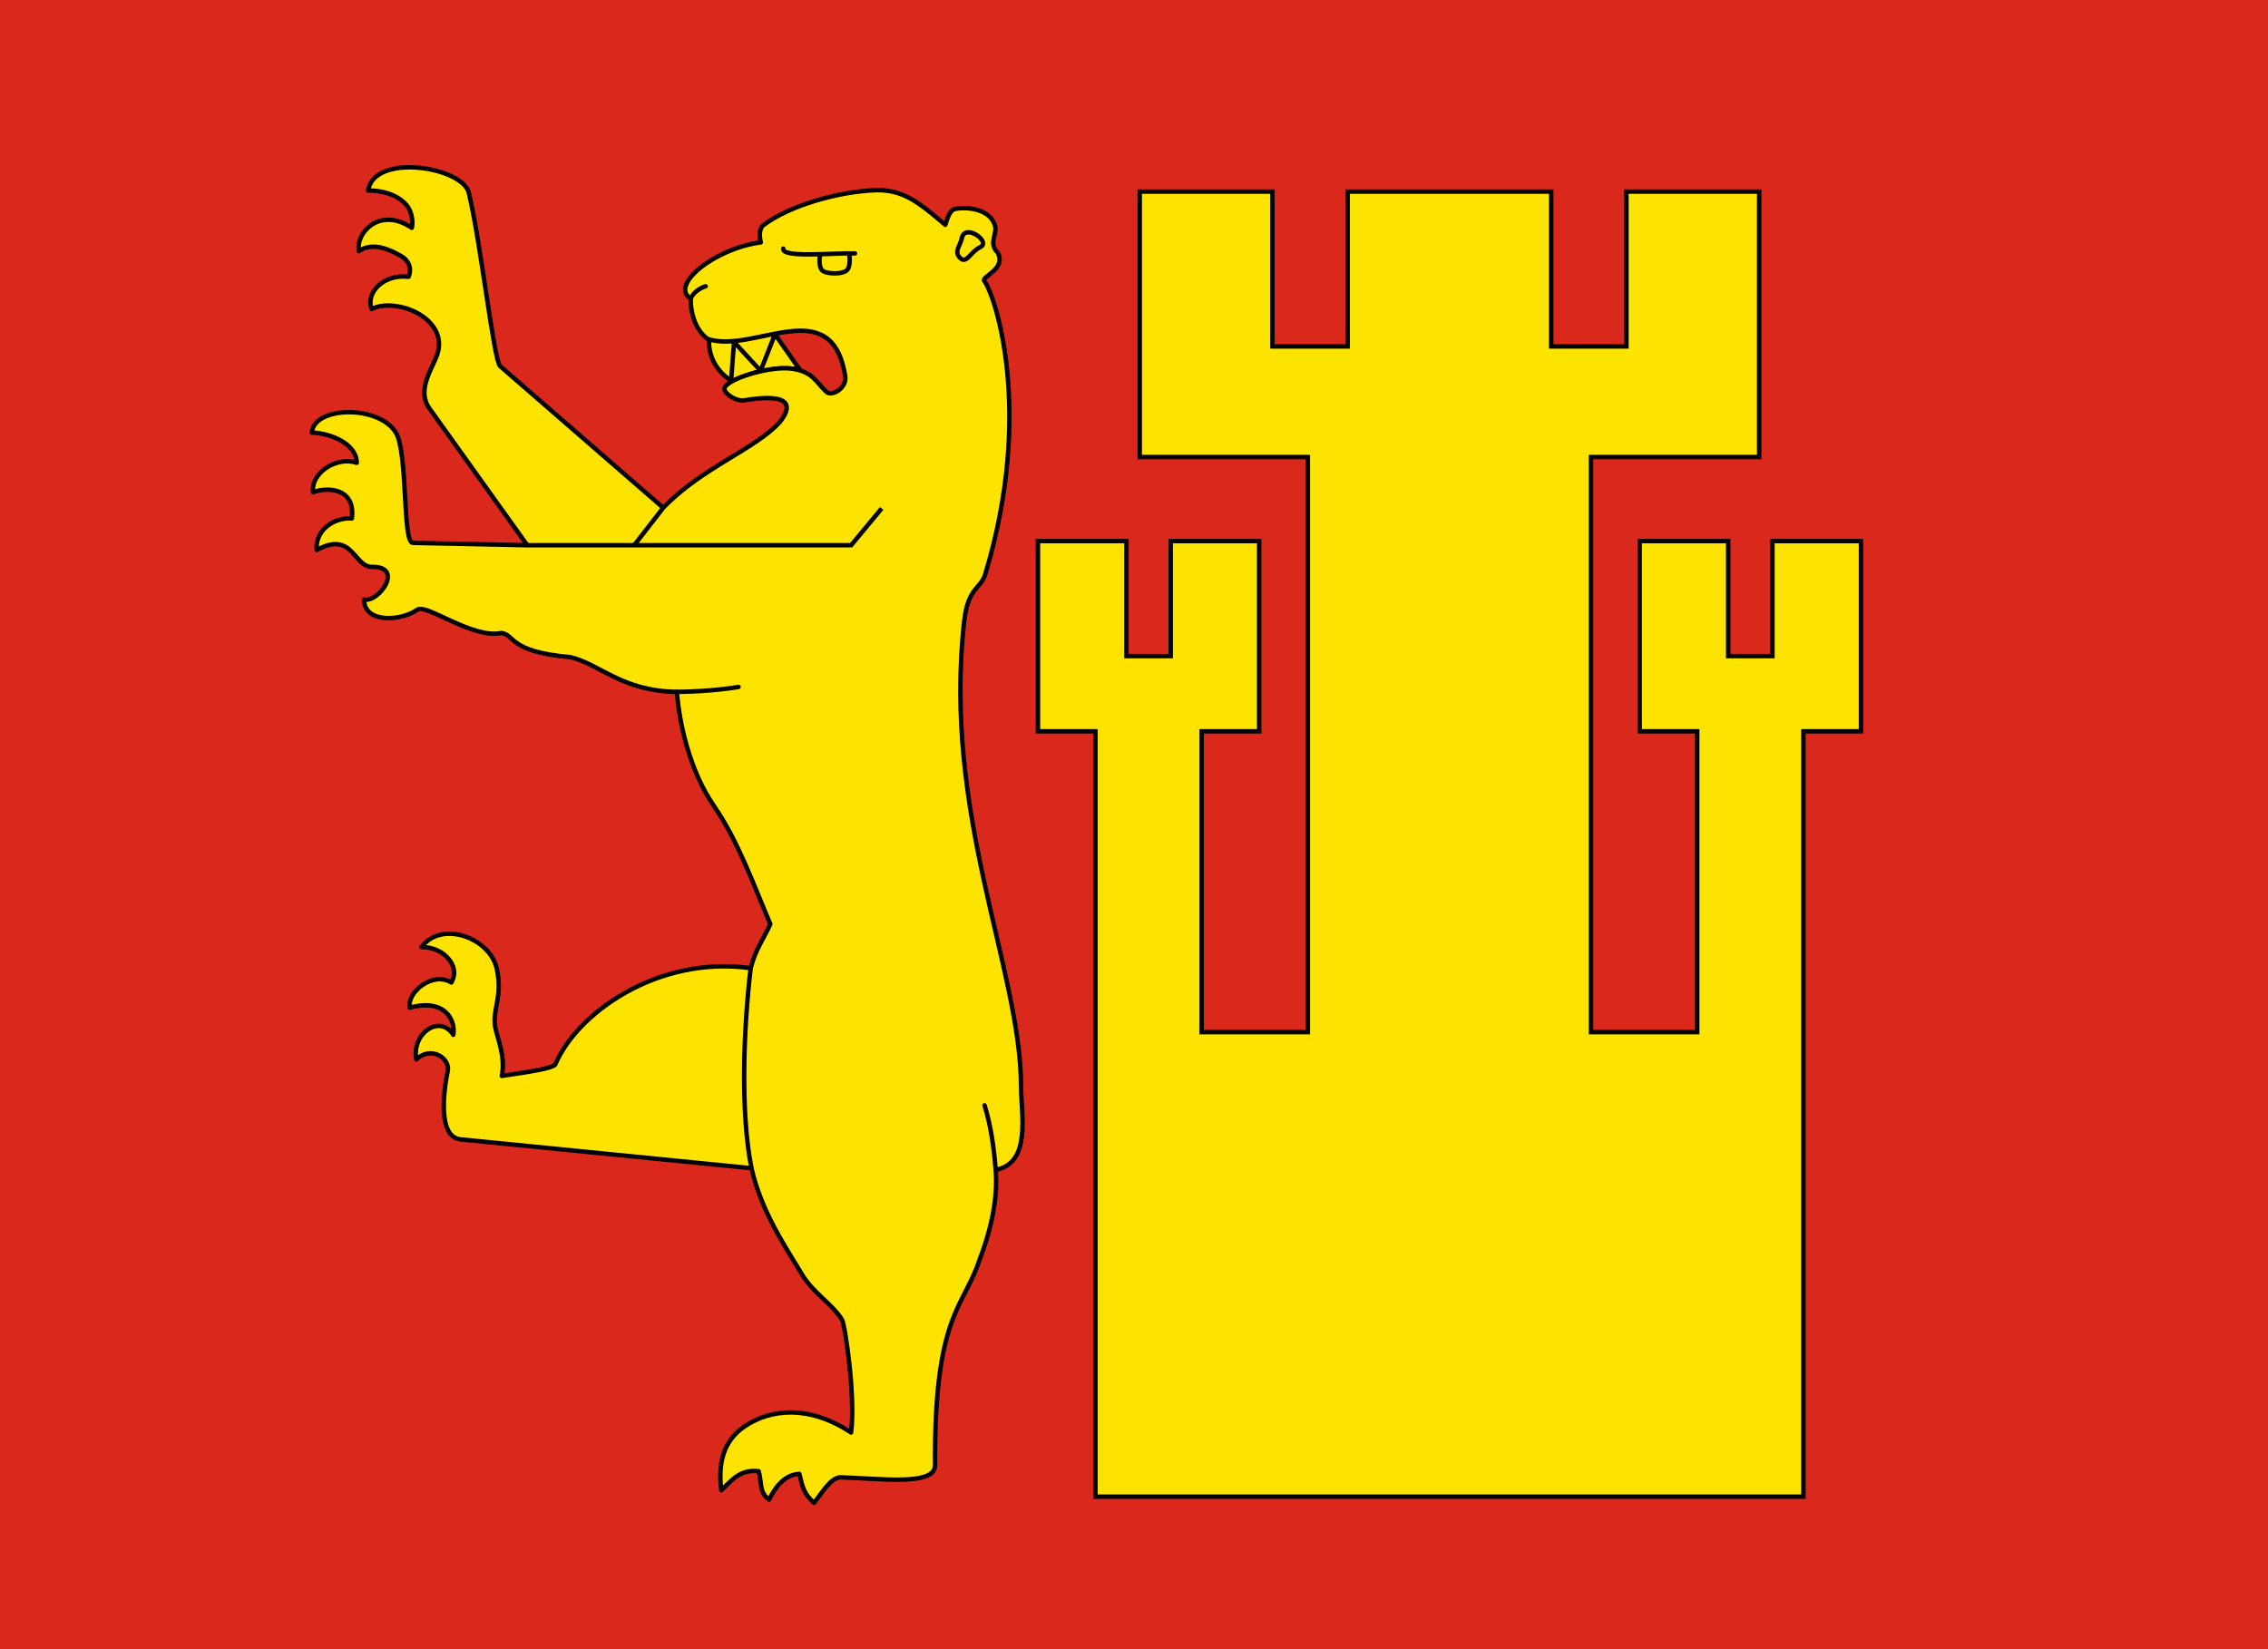 <?xml version="1.0" encoding="UTF-8"?>
<svg width="1100" height="800" version="1.1" viewBox="0 0 1100 800" xmlns="http://www.w3.org/2000/svg" xmlns:cc="http://creativecommons.org/ns#" xmlns:dc="http://purl.org/dc/elements/1.1/" xmlns:rdf="http://www.w3.org/1999/02/22-rdf-syntax-ns#">
 <rect y="-6.1035164e-5" width="1100" height="800" fill="#da291c"/>
 <g transform="matrix(2.146,0,0,2.146,-2561.613,-1316.721)" stroke="#000">
  <path d="m1353.905 690.647c-0.081 4.303 2.539 7.492 5.167 9.06 2.042-0.881 4.106-1.716 6.654-2.248 2.38-0.497 5.68-1.026 8.751-0.253l-5.555-7.933" fill="#fce300" fill-rule="evenodd" stroke-width="1px"/>
  <path d="m1424.431 859.059c-0.068-26.253-17.79-61.477-12.839-105.127 0.869-7.661 3.729-7.177 4.767-10.614 11.073-36.685 2.219-63.069-0.24-66.252-0.746-0.966 5.003-2.592 3.056-6.382-2.197-2.11-0.065-4.164-0.629-6.112-1.137-3.928-6.6-4.276-8.989-3.775-1.239 0.26-1.723 1.984-2.247 3.595-5.843-4.939-9.476-8.096-16.012-7.82-8.181 0.345-19.082 3.396-25.036 7.847-1.129 0.844-0.946 2.805-0.644 3.943-10.434 1.344-20.771 9.737-15.835 12.703-0.121 2.803 0.921 7.055 3.82 9.124 10.453 3.473 28.073-10.77 31.088 8.412 0.425 2.7-3.038 4.684-4.257 3.543-1.205-1.128-1.782-2.06-3.014-3.213-1.654-1.548-4.431-2.389-7.996-2.056-5.761 0.539-12.305 3.113-12.036 4.695 0.188 1.105 2.732 2.781 4.511 2.488 11.214-1.848 10.561 1.705 8.048 4.869-5.499 6.155-17.619 10.291-26.383 19.42l-36.856-32.007c-1.443-1.253-4.328-27.698-7.081-39.179-1.409-5.875-21.366-9.109-22.775-0.531 4.508 0.02 7.304 1.634 8.714 3.313 0.993 1.181 1.577 3.442 1.175 5.117-2.122-1.317-3.84-1.978-6.021-1.781-3.657 0.33-6.491 3.86-5.946 7.068 3.165-2.221 7.157-0.3 9.68 1.185 1.575 0.927 2.332 2.654 1.569 4.593-5.734-0.638-9.745 3.618-8.374 7.301 2.813-1.411 6.864-0.764 9.607 0.53 4.15 1.957 6.716 5.615 5.181 9.869-1.171 3.243-4.63 7.988-1.717 12.062l22.113 30.928-25.878-0.532c-2.403-0.22-1.018-20.506-3.876-25.013-3.947-6.224-18.449-5.877-18.941 0.077 4.486 0.169 10.171 2.65 10.153 6.84-4.368-1.514-10.352 2.103-9.885 6.639 3.182-1.177 9.654-1.081 8.782 5.933-3.897-0.298-8.33 2.552-7.949 7.135 8.221-4.48 8.333 3.876 12.533 3.818 7.394-0.103 1.435 8.191-1.835 7.369 0.028 5.394 8.301 4.96 12.051 2.302 2.029-1.438 12.533 6.695 19.037 5.275 3.093 0.424 1.495 4.225 15.572 5.466 6.647 1.547 11.587 7.686 24.048 7.836 0.533 6.905 2.795 17.674 8.357 25.758 5.479 7.964 8.853 17.556 12.765 26.74-1.657 3.573-3.417 5.875-4.442 9.959-21.071-2.95-39.314 10.268-44.14 21.724-0.403 0.956-6.739 1.827-12.111 2.629 0.943-4.383-1.13-8.858-1.501-11.129-0.649-3.971 1.754-6.698 0.376-13.079-1.518-7.025-12.538-11.053-17.023-4.904 2.389-0.036 4.72 0.921 6.155 2.69 1.106 1.364 1.796 3.194 0.591 5.315-4.165-2.599-10.041 2.152-9.416 5.692 7.89-2.176 10.423 2.72 9.869 6.13-3.16-4.832-9.492-0.149-8.361 5.566 3.251-3.185 7.864-0.317 7.051 2.87-0.066 0.259-3.172 14.591 2.942 15.197l65.751 6.521c2.238 9.857 7.722 17.84 11.47 24.087 2.468 4.113 6.724 6.539 8.975 10.119 0.687 1.093 3.118 17.424 2.059 25.538-9.514-6.312-18.174-5.278-23.856-1.525-4.122 2.722-6.426 7.085-5.468 14.58 2.313-2.152 4.114-4.798 8.441-4.307 0.791 2.799 0.037 4.639 2.344 6.425 1.158-2.231 3.095-5.605 6.855-5.826 0.727 3.062 0.986 4.38 3.288 6.563 1.522-1.741 3.76-5.836 6.033-5.774 9.047 0.245 21.386 2.024 21.353-2.755-0.235-34.191 6.574-35.651 10.075-46.494 2.822-7.349 4.134-14.343 3.618-20.261 8.127-1.503 5.752-12.471 5.736-18.949z" fill="#fce300" stroke-linecap="round" stroke-linejoin="round"/>
  <g fill="none">
   <path d="m1370.689 669.767c-0.304 2.175 11.035 0.948 16.212 1.081" stroke-linecap="round" stroke-linejoin="round"/>
   <path d="m1379.074 670.928c-0.325 1.327-0.331 3.476 0.768 4.015 0.994 0.488 3.893 0.69 5.104-0.177 1.17-0.838 0.646-3.949 0.646-3.949"/>
   <path d="m1411.072 667.325c0.705-3.318 6.679 0.895 4.163 2.097-2.287 1.093-3.084 3.853-4.513 2.511-1.56-1.466-0.084-2.567 0.349-4.608z"/>
  </g>
  <path d="m1441.253 951.88v-173h-13v-43h20v26h10v-26h20v43h-13v68h24v-130h-38v-60h30v35h17v-35h46v35h17v-35h30v60h-38v130h24v-68h-13v-43h20v26h10v-26h20v43h-13v173z" fill="#fce300" fill-rule="evenodd" stroke-width="1"/>
  <g fill="none" stroke-width="1px">
   <path d="m1353.166 678.287c-0.638 0.081-2.858 1.237-3.383 2.778" stroke-linecap="round" stroke-linejoin="round"/>
   <path d="m1358.926 699.277 0.642-8.395 6.001 6.51 3.041-7.733" stroke-linecap="round" stroke-linejoin="bevel"/>
   <g>
    <path d="m1363.509 877.639c-2.495-12.443-1.849-31.12-0.182-45.222"/>
    <path d="m1392.926 728.501-6.894 8.313h-73.199"/>
    <path d="m1346.646 769.96c5.043-0.042 10.094-0.47 13.939-1.111" stroke-linecap="round"/>
   </g>
   <path d="m1416.186 863.43c1.466 4.669 2.146 9.908 2.51 14.577" stroke-linecap="round" stroke-linejoin="round"/>
   <path d="m1343.564 728.347-6.598 8.513"/>
  </g>
 </g>
</svg>
